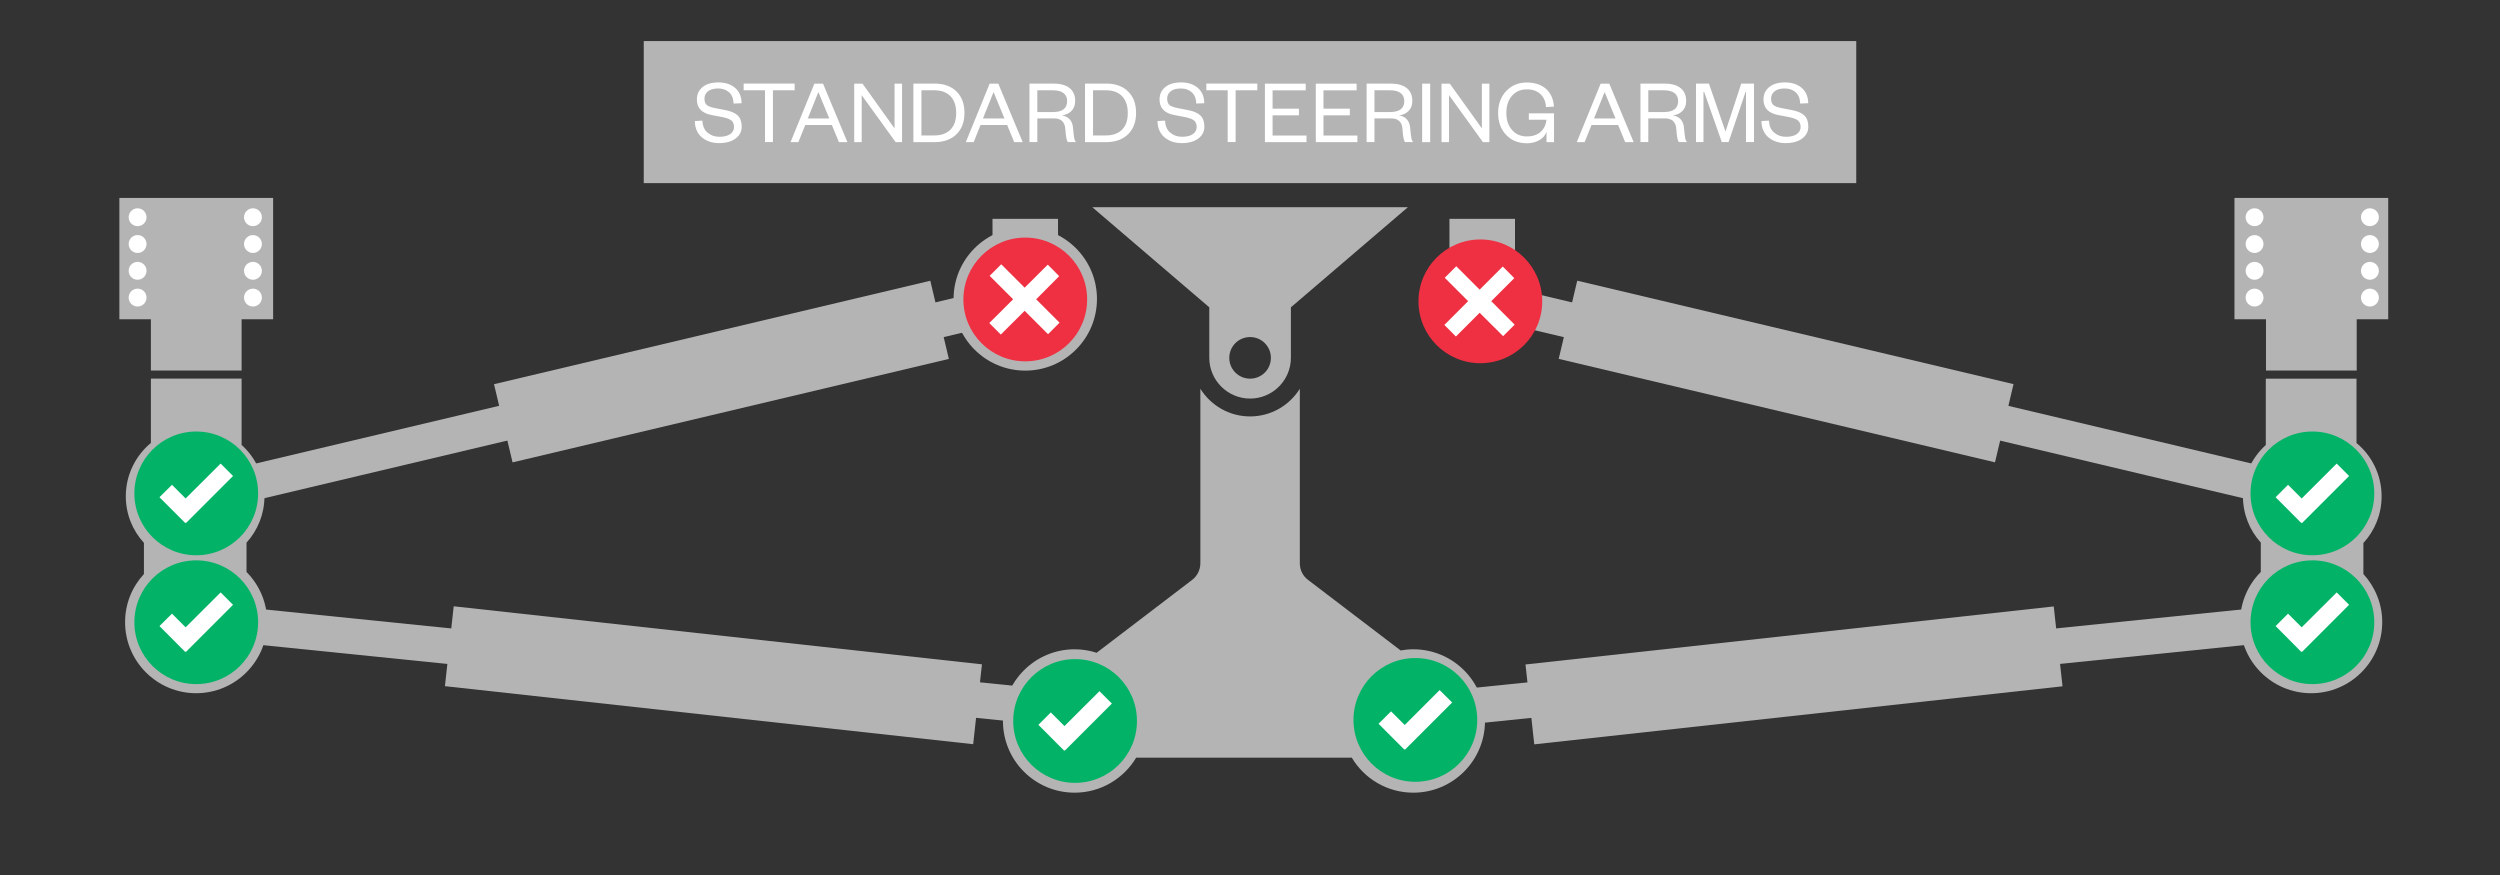 <?xml version="1.0" encoding="UTF-8"?>
<svg id="Layer_1" data-name="Layer 1" xmlns="http://www.w3.org/2000/svg" viewBox="0 0 280 98">
  <rect x="0" y="0" width="280" height="98" fill="#333333" stroke="none"/>
  <defs>
    <style>
      .cls-1 {
        fill: #b4b4b4;
      }

      .cls-2 {
        fill: #fff;
      }

      .cls-3 {
        fill: #02b367;
      }

      .cls-4 {
        fill: #58595b;
      }

      .cls-5 {
        fill: #ee3042;
      }

      .cls-6 {
        fill: none;
        stroke: #fff;
        stroke-dasharray: 0 3;
        stroke-linecap: round;
        stroke-miterlimit: 10;
        stroke-width: 2px;
      }
    </style>
  </defs>
  <path class="cls-1" d="M158.29,72.72c-.49,0-.96.05-1.42.13l-10.38-7.91c-.58-.44-.91-1.12-.91-1.85v-19.55c-1.16,1.86-3.22,3.1-5.57,3.1s-4.41-1.24-5.57-3.1v19.55c0,.72-.34,1.41-.91,1.85l-10.71,8.17c-.77-.25-1.6-.39-2.46-.39-4.43,0-8.03,3.59-8.03,8.03s3.59,8.03,8.03,8.03c2.93,0,5.49-1.58,6.89-3.92h24.15c1.4,2.35,3.96,3.92,6.89,3.92,4.43,0,8.03-3.59,8.03-8.03s-3.59-8.03-8.03-8.03Z"/>
  <path class="cls-1" d="M122.34,23.21l13.1,11.21v5.65c0,2.52,2.05,4.57,4.57,4.57s4.57-2.05,4.57-4.57v-5.65l13.1-11.21h-35.33ZM140.01,42.41c-1.29,0-2.33-1.04-2.33-2.33s1.04-2.33,2.33-2.33,2.33,1.04,2.33,2.33-1.04,2.33-2.33,2.33Z"/>
  <rect class="cls-1" x="162.34" y="24.51" width="7.34" height="9.56" transform="translate(332.02 58.58) rotate(-180)"/>
  <path class="cls-1" d="M264.71,60.81c1.26-1.38,2.03-3.21,2.03-5.22,0-2.4-1.09-4.55-2.81-5.97v-7.21h-10.16v7.43c-1.57,1.42-2.56,3.47-2.56,5.75,0,2,.76,3.81,2,5.18v3.29c-1.44,1.44-2.32,3.43-2.32,5.62,0,4.4,3.57,7.96,7.96,7.96s7.96-3.57,7.96-7.96c0-2.08-.81-3.97-2.11-5.39v-3.49ZM250.26,22.17v13.59h3.53v5.74h10.16v-5.74h3.53v-13.59h-17.21Z"/>
  <rect class="cls-1" x="209.88" y="-2.54" width="4" height="93.9" transform="translate(119.77 240.33) rotate(-76.66)"/>
  <rect class="cls-1" x="195.55" y="16.5" width="9" height="50.22" transform="translate(113.4 226.66) rotate(-76.66)"/>
  <rect class="cls-1" x="171.17" y="71.13" width="59.52" height="9" transform="translate(-7.06 22.41) rotate(-6.27)"/>
  <rect class="cls-1" x="157.35" y="72.66" width="101.58" height="4" transform="translate(-6.51 21.52) rotate(-5.83)"/>
  <g>
    <circle class="cls-1" cx="258.99" cy="55.58" r="5.76"/>
    <g>
      <path class="cls-4" d="M258.99,60.8c-2.88,0-5.21-2.34-5.21-5.21s2.34-5.22,5.21-5.22,5.22,2.34,5.22,5.22-2.34,5.21-5.22,5.21Z"/>
      <path class="cls-2" d="M258.99,50.87c2.6,0,4.72,2.11,4.72,4.72s-2.11,4.72-4.72,4.72-4.72-2.11-4.72-4.72,2.11-4.72,4.72-4.72M258.99,49.87c-3.15,0-5.72,2.56-5.72,5.72s2.56,5.72,5.72,5.72,5.72-2.56,5.72-5.72-2.56-5.72-5.72-5.72h0Z"/>
    </g>
    <circle class="cls-2" cx="260.95" cy="55.58" r="1.06"/>
    <circle class="cls-2" cx="257.03" cy="55.58" r="1.06"/>
  </g>
  <g>
    <circle class="cls-1" cx="258.99" cy="69.69" r="5.76"/>
    <g>
      <path class="cls-4" d="M258.99,74.9c-2.88,0-5.21-2.34-5.21-5.21s2.34-5.22,5.21-5.22,5.22,2.34,5.22,5.22-2.34,5.21-5.22,5.21Z"/>
      <path class="cls-2" d="M258.99,64.97c2.6,0,4.72,2.11,4.72,4.72s-2.11,4.72-4.72,4.72-4.72-2.11-4.72-4.72,2.11-4.72,4.72-4.72M258.99,63.97c-3.15,0-5.72,2.56-5.72,5.72s2.56,5.72,5.72,5.72,5.72-2.56,5.72-5.72-2.56-5.72-5.72-5.72h0Z"/>
    </g>
    <circle class="cls-2" cx="260.95" cy="69.69" r="1.06"/>
    <circle class="cls-2" cx="257.03" cy="69.69" r="1.06"/>
  </g>
  <line class="cls-6" x1="265.43" y1="24.33" x2="265.43" y2="35.2"/>
  <line class="cls-6" x1="252.51" y1="24.33" x2="252.51" y2="35.2"/>
  <rect class="cls-1" x="111.16" y="24.51" width="7.34" height="9.56"/>
  <path class="cls-1" d="M27.62,60.77c1.24-1.38,2-3.19,2-5.19,0-2.28-.99-4.33-2.56-5.75v-7.43h-10.16v7.21c-1.71,1.42-2.81,3.57-2.81,5.97,0,2.02.77,3.85,2.03,5.22v3.49c-1.31,1.42-2.11,3.31-2.11,5.39,0,4.4,3.57,7.96,7.96,7.96s7.96-3.57,7.96-7.96c0-2.19-.89-4.18-2.32-5.62v-3.29ZM13.37,22.17v13.59h3.53v5.74h10.16v-5.74h3.53v-13.59H13.37Z"/>
  <rect class="cls-1" x="22.01" y="42.41" width="93.9" height="4" transform="translate(-8.39 17.11) rotate(-13.34)"/>
  <rect class="cls-1" x="55.69" y="37.11" width="50.22" height="9" transform="translate(-7.42 19.77) rotate(-13.34)"/>
  <rect class="cls-1" x="75.41" y="45.87" width="9" height="59.52" transform="translate(-4 146.8) rotate(-83.73)"/>
  <rect class="cls-1" x="70.71" y="23.87" width="4" height="101.58" transform="translate(-8.95 139.42) rotate(-84.18)"/>
  <g>
    <circle class="cls-1" cx="21.86" cy="55.58" r="5.76"/>
    <g>
      <path class="cls-4" d="M21.86,60.8c-2.88,0-5.22-2.34-5.22-5.21s2.34-5.22,5.22-5.22,5.21,2.34,5.21,5.22-2.34,5.21-5.21,5.21Z"/>
      <path class="cls-2" d="M21.86,50.87c2.6,0,4.72,2.11,4.72,4.72s-2.11,4.72-4.72,4.72-4.72-2.11-4.72-4.72,2.11-4.72,4.72-4.72M21.86,49.87c-3.15,0-5.72,2.56-5.72,5.72s2.56,5.72,5.72,5.72,5.72-2.56,5.72-5.72-2.56-5.72-5.72-5.72h0Z"/>
    </g>
    <circle class="cls-2" cx="19.89" cy="55.58" r="1.06"/>
    <circle class="cls-2" cx="23.82" cy="55.58" r="1.06"/>
  </g>
  <g>
    <circle class="cls-1" cx="21.86" cy="69.69" r="5.76"/>
    <g>
      <path class="cls-4" d="M21.86,74.9c-2.88,0-5.22-2.34-5.22-5.21s2.34-5.22,5.22-5.22,5.21,2.34,5.21,5.22-2.34,5.21-5.21,5.21Z"/>
      <path class="cls-2" d="M21.86,64.97c2.6,0,4.72,2.11,4.72,4.72s-2.11,4.72-4.72,4.72-4.72-2.11-4.72-4.72,2.11-4.72,4.72-4.72M21.86,63.97c-3.15,0-5.72,2.56-5.72,5.72s2.56,5.72,5.72,5.72,5.72-2.56,5.72-5.72-2.56-5.72-5.72-5.72h0Z"/>
    </g>
    <circle class="cls-2" cx="19.89" cy="69.69" r="1.06"/>
    <circle class="cls-2" cx="23.82" cy="69.69" r="1.06"/>
  </g>
  <line class="cls-6" x1="15.41" y1="24.33" x2="15.41" y2="35.2"/>
  <line class="cls-6" x1="28.33" y1="24.33" x2="28.33" y2="35.2"/>
  <rect class="cls-1" x="72.1" y="4.6" width="135.8" height="15.91"/>
  <circle class="cls-1" cx="114.83" cy="33.48" r="8.03"/>
  <g>
    <circle class="cls-1" cx="114.83" cy="33.54" r="5.76"/>
    <g>
      <path class="cls-4" d="M114.83,38.75c-2.88,0-5.21-2.34-5.21-5.21s2.34-5.22,5.21-5.22,5.22,2.34,5.22,5.22-2.34,5.21-5.22,5.21Z"/>
      <path class="cls-2" d="M114.83,28.82c2.6,0,4.72,2.11,4.72,4.72s-2.11,4.72-4.72,4.72-4.72-2.11-4.72-4.72,2.11-4.72,4.72-4.72M114.83,27.82c-3.15,0-5.72,2.56-5.72,5.72s2.56,5.72,5.72,5.72,5.72-2.56,5.72-5.72-2.56-5.72-5.72-5.72h0Z"/>
    </g>
    <circle class="cls-2" cx="112.87" cy="33.54" r="1.06"/>
    <circle class="cls-2" cx="116.79" cy="33.54" r="1.06"/>
  </g>
  <g>
    <circle class="cls-1" cx="121.05" cy="80.75" r="5.76"/>
    <g>
      <path class="cls-4" d="M121.05,85.96c-2.88,0-5.22-2.34-5.22-5.22s2.34-5.21,5.22-5.21,5.22,2.34,5.22,5.21-2.34,5.22-5.22,5.22Z"/>
      <path class="cls-2" d="M121.05,76.03c2.6,0,4.72,2.11,4.72,4.72s-2.11,4.72-4.72,4.72-4.72-2.11-4.72-4.72,2.11-4.72,4.72-4.72M121.05,75.03c-3.15,0-5.72,2.56-5.72,5.72s2.56,5.72,5.72,5.72,5.72-2.56,5.72-5.72-2.56-5.72-5.72-5.72h0Z"/>
    </g>
    <circle class="cls-2" cx="119.08" cy="80.75" r="1.06"/>
    <circle class="cls-2" cx="123.01" cy="80.75" r="1.06"/>
  </g>
  <g>
    <circle class="cls-5" cx="114.83" cy="33.54" r="6.93"/>
    <polygon class="cls-2" points="118.67 36.14 116.05 33.52 118.63 30.93 117.35 29.64 114.76 32.22 112.14 29.6 110.84 30.89 113.47 33.52 110.8 36.18 112.09 37.47 114.76 34.81 117.38 37.43 118.67 36.14"/>
  </g>
  <g>
    <circle class="cls-5" cx="165.8" cy="33.75" r="6.93"/>
    <polygon class="cls-2" points="169.64 36.36 167.02 33.73 169.6 31.15 168.31 29.85 165.72 32.44 163.1 29.82 161.81 31.11 164.43 33.73 161.77 36.39 163.06 37.69 165.72 35.03 168.35 37.65 169.64 36.36"/>
  </g>
  <g>
    <circle class="cls-3" cx="120.41" cy="80.75" r="6.93"/>
    <polygon class="cls-2" points="124.53 78.8 123.14 77.41 119.22 81.32 117.69 79.79 116.3 81.18 119.16 84.05 119.19 84.03 119.25 84.08 124.53 78.8"/>
  </g>
  <g>
    <circle class="cls-3" cx="21.98" cy="55.26" r="6.93"/>
    <polygon class="cls-2" points="26.1 53.31 24.71 51.92 20.79 55.83 19.26 54.3 17.86 55.69 20.73 58.56 20.76 58.54 20.82 58.59 26.1 53.31"/>
  </g>
  <g>
    <circle class="cls-3" cx="21.98" cy="69.69" r="6.93"/>
    <polygon class="cls-2" points="26.1 67.74 24.71 66.35 20.79 70.26 19.26 68.73 17.86 70.12 20.73 73 20.76 72.97 20.82 73.02 26.1 67.74"/>
  </g>
  <g>
    <circle class="cls-3" cx="258.99" cy="55.26" r="6.93"/>
    <polygon class="cls-2" points="263.1 53.31 261.71 51.92 257.79 55.83 256.26 54.3 254.87 55.69 257.73 58.56 257.76 58.54 257.82 58.59 263.1 53.31"/>
  </g>
  <g>
    <circle class="cls-3" cx="258.99" cy="69.69" r="6.93"/>
    <polygon class="cls-2" points="263.1 67.74 261.71 66.35 257.79 70.26 256.26 68.73 254.87 70.12 257.73 73 257.76 72.97 257.82 73.02 263.1 67.74"/>
  </g>
  <g>
    <circle class="cls-3" cx="158.52" cy="80.63" r="6.93"/>
    <polygon class="cls-2" points="162.64 78.68 161.24 77.29 157.33 81.2 155.8 79.67 154.4 81.06 157.27 83.94 157.3 83.91 157.36 83.96 162.64 78.68"/>
  </g>
  <g>
    <path class="cls-2" d="M79.25,14.85c.35.31.79.47,1.32.47s.93-.1,1.21-.3c.28-.2.43-.47.43-.79s-.1-.57-.29-.73c-.2-.16-.51-.28-.94-.37l-1.3-.25c-1.09-.21-1.63-.79-1.63-1.74,0-.57.21-1.03.63-1.38.42-.35,1.02-.53,1.78-.53s1.39.2,1.87.61c.48.41.72.99.73,1.72l-.9.04c-.01-.54-.18-.96-.49-1.25-.31-.29-.72-.44-1.23-.44s-.89.11-1.15.32c-.26.21-.39.48-.39.82s.09.58.28.73c.19.14.49.25.91.33l1.19.23c.61.12,1.06.32,1.35.6.29.28.44.7.44,1.25s-.23.99-.69,1.33c-.46.34-1.08.51-1.85.51s-1.41-.22-1.93-.65c-.51-.44-.77-1.05-.78-1.82l.84-.05c.03.58.22,1.03.57,1.34Z"/>
    <path class="cls-2" d="M86.56,15.91h-.88v-5.8h-2.39v-.75h5.71v.75h-2.43v5.8Z"/>
    <path class="cls-2" d="M91.2,9.37h.98l2.73,6.55h-.95l-.79-1.92h-2.98l-.77,1.92h-.88l2.67-6.55ZM91.64,10.36l-1.17,2.91h2.41l-1.2-2.91h-.04Z"/>
    <path class="cls-2" d="M100.19,9.37h.84v6.55h-.72l-3.8-5.26v5.26h-.84v-6.55h.93l3.59,5.01v-5.01Z"/>
    <path class="cls-2" d="M102.3,15.91v-6.55h2.37c1.03,0,1.85.29,2.45.88.6.58.9,1.38.9,2.4s-.3,1.81-.9,2.4c-.6.58-1.42.88-2.45.88h-2.37ZM103.2,15.17h1.42c.8,0,1.41-.22,1.84-.66s.64-1.06.63-1.87c0-.8-.21-1.42-.64-1.87-.43-.44-1.04-.66-1.83-.66h-1.42v5.06Z"/>
    <path class="cls-2" d="M110.83,9.37h.98l2.73,6.55h-.95l-.79-1.92h-2.98l-.77,1.92h-.88l2.67-6.55ZM111.26,10.36l-1.17,2.91h2.41l-1.2-2.91h-.04Z"/>
    <path class="cls-2" d="M116.18,13.27v2.64h-.88v-6.55h2.66c.81,0,1.42.17,1.84.51.42.34.62.82.62,1.43,0,.47-.14.85-.42,1.13s-.63.44-1.06.49c.77.15,1.18.62,1.24,1.42.05.54.09.91.13,1.11.03.2.1.35.21.46h-.93c-.13-.18-.22-.66-.27-1.43-.05-.81-.47-1.22-1.27-1.22h-1.85ZM116.18,12.55h1.73c1.07,0,1.61-.41,1.61-1.22,0-.39-.13-.69-.4-.9-.27-.21-.67-.32-1.21-.32h-1.73v2.44Z"/>
    <path class="cls-2" d="M121.52,15.91v-6.55h2.37c1.03,0,1.85.29,2.45.88.6.58.9,1.38.9,2.4s-.3,1.81-.9,2.4c-.6.58-1.42.88-2.45.88h-2.37ZM122.42,15.17h1.42c.8,0,1.41-.22,1.84-.66s.64-1.06.63-1.87c0-.8-.21-1.42-.64-1.87-.43-.44-1.04-.66-1.83-.66h-1.42v5.06Z"/>
    <path class="cls-2" d="M131.07,14.85c.35.31.79.47,1.32.47s.93-.1,1.21-.3c.28-.2.43-.47.43-.79s-.1-.57-.29-.73c-.2-.16-.51-.28-.94-.37l-1.3-.25c-1.09-.21-1.63-.79-1.63-1.74,0-.57.21-1.03.63-1.38.42-.35,1.02-.53,1.78-.53s1.39.2,1.87.61c.48.41.72.99.73,1.72l-.9.04c-.01-.54-.18-.96-.49-1.25-.31-.29-.72-.44-1.23-.44s-.89.11-1.15.32c-.26.21-.39.48-.39.82s.09.58.28.73c.19.14.49.25.91.33l1.19.23c.61.12,1.06.32,1.35.6.29.28.44.7.44,1.25s-.23.99-.69,1.33c-.46.34-1.08.51-1.85.51s-1.41-.22-1.93-.65c-.51-.44-.77-1.05-.78-1.82l.84-.05c.03.58.22,1.03.57,1.34Z"/>
    <path class="cls-2" d="M138.38,15.91h-.88v-5.8h-2.39v-.75h5.71v.75h-2.43v5.8Z"/>
    <path class="cls-2" d="M146.33,15.17v.75h-4.66v-6.55h4.57v.75h-3.71v2.05h2.95v.75h-2.95v2.26h3.8Z"/>
    <path class="cls-2" d="M152.03,15.17v.75h-4.66v-6.55h4.57v.75h-3.71v2.05h2.95v.75h-2.95v2.26h3.8Z"/>
    <path class="cls-2" d="M153.94,13.27v2.64h-.88v-6.55h2.66c.81,0,1.42.17,1.84.51.42.34.62.82.62,1.43,0,.47-.14.85-.42,1.13s-.63.44-1.06.49c.77.15,1.18.62,1.24,1.42.05.54.09.91.13,1.11.03.2.1.35.21.46h-.93c-.13-.18-.22-.66-.27-1.43-.05-.81-.47-1.22-1.27-1.22h-1.85ZM153.94,12.55h1.73c1.07,0,1.61-.41,1.61-1.22,0-.39-.13-.69-.4-.9-.27-.21-.67-.32-1.21-.32h-1.73v2.44Z"/>
    <path class="cls-2" d="M159.28,9.37h.9v6.55h-.9v-6.55Z"/>
    <path class="cls-2" d="M165.97,9.37h.84v6.55h-.72l-3.8-5.26v5.26h-.84v-6.55h.93l3.59,5.01v-5.01Z"/>
    <path class="cls-2" d="M170.97,16.04c-.93,0-1.7-.31-2.29-.94-.6-.63-.89-1.45-.89-2.45s.3-1.82.91-2.46c.61-.63,1.37-.95,2.28-.95s1.64.24,2.17.71c.54.48.83,1.14.89,1.99l-.89.05c-.03-.61-.24-1.09-.62-1.45-.38-.36-.9-.54-1.56-.53-.66,0-1.21.24-1.63.72-.42.48-.63,1.12-.63,1.92s.22,1.44.65,1.92.98.71,1.63.71,1.18-.17,1.56-.51c.38-.34.6-.8.65-1.36h-1.97v-.72h2.82v3.23h-.84v-1.16c-.14.4-.41.72-.83.95-.41.23-.88.34-1.41.34Z"/>
    <path class="cls-2" d="M179.26,9.37h.98l2.73,6.55h-.95l-.79-1.92h-2.98l-.77,1.92h-.88l2.67-6.55ZM179.7,10.36l-1.17,2.91h2.41l-1.2-2.91h-.04Z"/>
    <path class="cls-2" d="M184.61,13.27v2.64h-.88v-6.55h2.66c.81,0,1.42.17,1.84.51.42.34.62.82.62,1.43,0,.47-.14.85-.42,1.13s-.63.44-1.06.49c.77.15,1.18.62,1.24,1.42.05.54.09.91.13,1.11.03.2.1.35.21.46h-.93c-.13-.18-.22-.66-.27-1.43-.05-.81-.47-1.22-1.27-1.22h-1.85ZM184.61,12.55h1.73c1.07,0,1.61-.41,1.61-1.22,0-.39-.13-.69-.4-.9-.27-.21-.67-.32-1.21-.32h-1.73v2.44Z"/>
    <path class="cls-2" d="M190.79,10.28v5.63h-.84v-6.55h1.45l1.84,5.33h.03l1.75-5.33h1.43v6.55h-.9v-5.63h-.04l-1.91,5.63h-.76l-1.98-5.63h-.04Z"/>
    <path class="cls-2" d="M198.71,14.85c.35.31.79.47,1.32.47s.93-.1,1.21-.3c.28-.2.43-.47.43-.79s-.1-.57-.29-.73c-.2-.16-.51-.28-.94-.37l-1.3-.25c-1.09-.21-1.63-.79-1.63-1.74,0-.57.21-1.03.63-1.38.42-.35,1.02-.53,1.78-.53s1.39.2,1.87.61c.48.41.72.99.73,1.72l-.9.04c-.01-.54-.18-.96-.49-1.25-.31-.29-.72-.44-1.23-.44s-.89.11-1.15.32c-.26.21-.39.48-.39.82s.09.58.28.73c.19.14.49.25.91.33l1.19.23c.61.12,1.06.32,1.35.6.29.28.44.7.44,1.25s-.23.99-.69,1.33c-.46.34-1.08.51-1.85.51s-1.41-.22-1.93-.65c-.51-.44-.77-1.05-.78-1.82l.84-.05c.03.58.22,1.03.57,1.34Z"/>
  </g>
</svg>